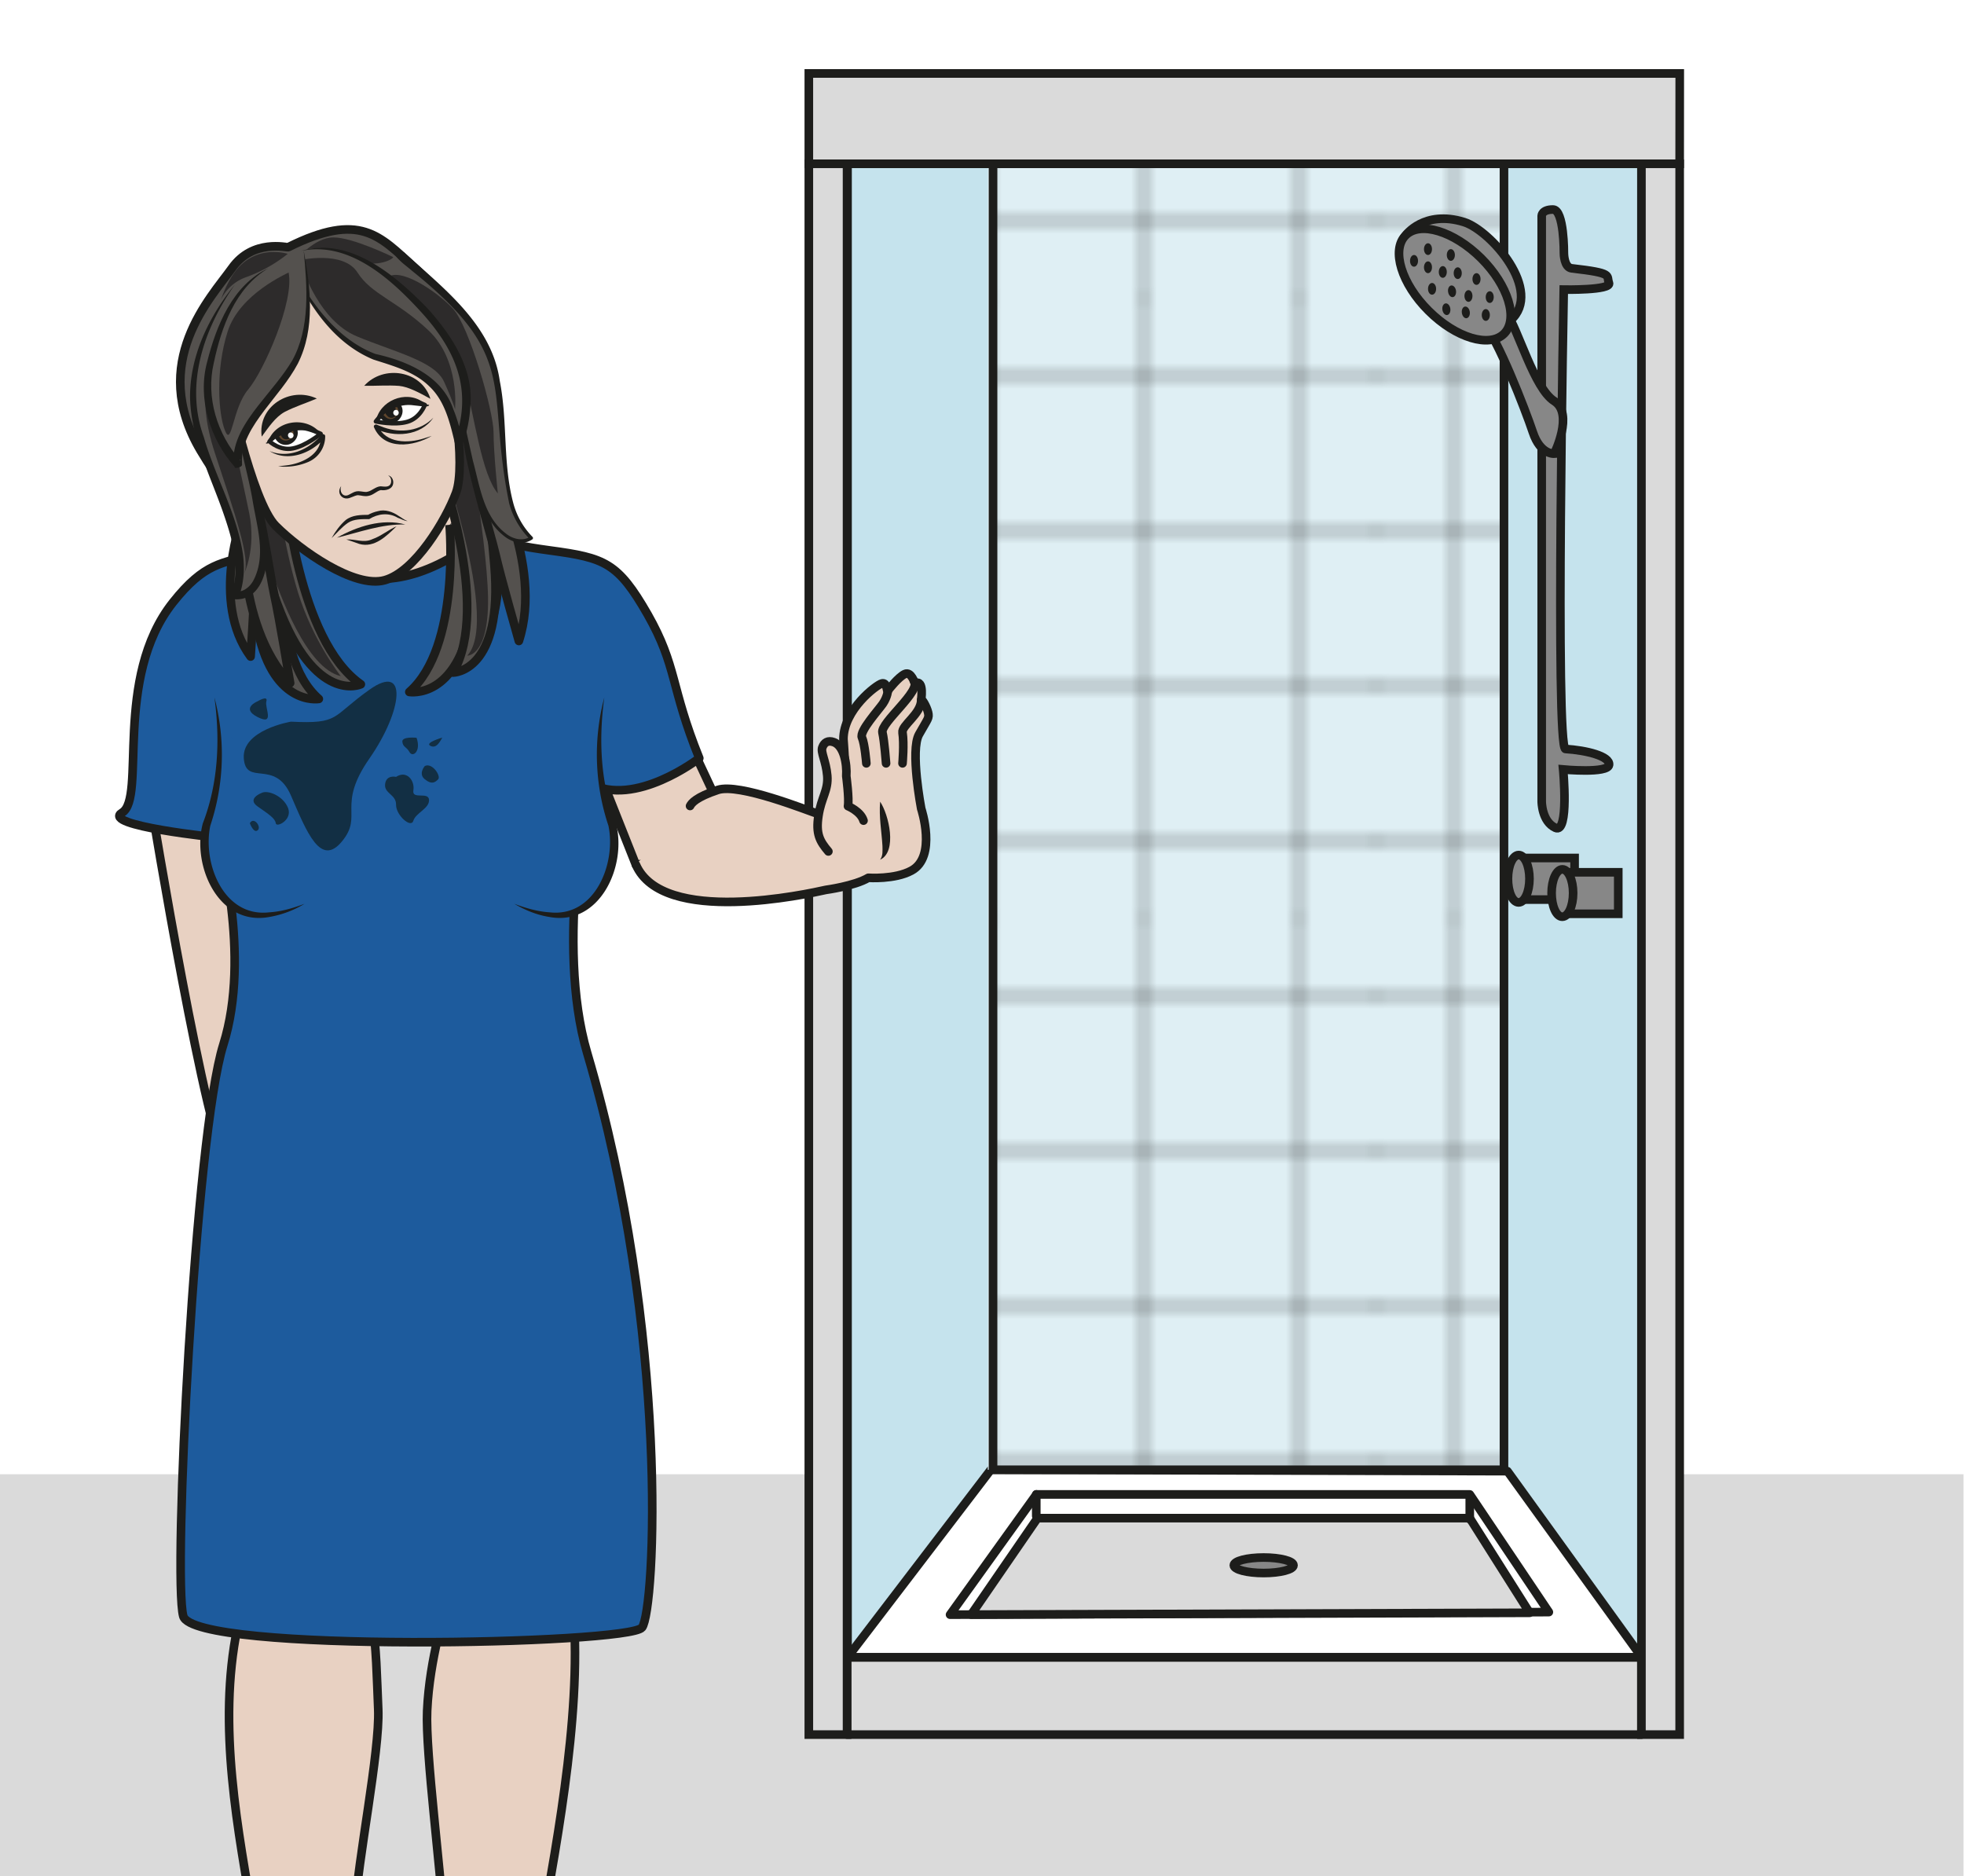 <?xml version="1.0" encoding="UTF-8" standalone="no"?><svg xmlns="http://www.w3.org/2000/svg" xml:space="preserve" viewBox="0 0 304 290.38"><defs><clipPath id="a" clipPathUnits="userSpaceOnUse"><path d="M0 217.79h228V0H0Z"/></clipPath><pattern id="b" width="72" height="72" x="0" y="0" patternTransform="translate(-272.18 183.18)" patternUnits="userSpaceOnUse"><path d="M0 0v-72.5" style="fill:none;stroke:#1d1d1b;stroke-opacity:1;stroke-width:.3;stroke-linecap:butt;stroke-linejoin:miter;stroke-miterlimit:4;stroke-dasharray:none" transform="translate(45 .25)"/><path d="M0 0v-72.5" style="fill:none;stroke:#1d1d1b;stroke-opacity:1;stroke-width:.3;stroke-linecap:butt;stroke-linejoin:miter;stroke-miterlimit:4;stroke-dasharray:none" transform="translate(9 .25)"/><path d="M0 0v-72.5" style="fill:none;stroke:#1d1d1b;stroke-opacity:1;stroke-width:.3;stroke-linecap:butt;stroke-linejoin:miter;stroke-miterlimit:4;stroke-dasharray:none" transform="translate(63 .25)"/><path d="M0 0v-72.5" style="fill:none;stroke:#1d1d1b;stroke-opacity:1;stroke-width:.3;stroke-linecap:butt;stroke-linejoin:miter;stroke-miterlimit:4;stroke-dasharray:none" transform="translate(27 .25)"/><path d="M0 0h72.5" style="fill:none;stroke:#1d1d1b;stroke-opacity:1;stroke-width:.3;stroke-linecap:butt;stroke-linejoin:miter;stroke-miterlimit:4;stroke-dasharray:none" transform="translate(71.75 63)"/><path d="M0 0h72.5" style="fill:none;stroke:#1d1d1b;stroke-opacity:1;stroke-width:.3;stroke-linecap:butt;stroke-linejoin:miter;stroke-miterlimit:4;stroke-dasharray:none" transform="translate(71.75 27)"/><path d="M0 0h72.5" style="fill:none;stroke:#1d1d1b;stroke-opacity:1;stroke-width:.3;stroke-linecap:butt;stroke-linejoin:miter;stroke-miterlimit:4;stroke-dasharray:none" transform="translate(71.75 45)"/><path d="M0 0h72.5" style="fill:none;stroke:#1d1d1b;stroke-opacity:1;stroke-width:.3;stroke-linecap:butt;stroke-linejoin:miter;stroke-miterlimit:4;stroke-dasharray:none" transform="translate(71.75 9)"/><path d="M0 0h72.5" style="fill:none;stroke:#1d1d1b;stroke-opacity:1;stroke-width:.3;stroke-linecap:butt;stroke-linejoin:miter;stroke-miterlimit:4;stroke-dasharray:none" transform="translate(-.25 63)"/><path d="M0 0h72.5" style="fill:none;stroke:#1d1d1b;stroke-opacity:1;stroke-width:.3;stroke-linecap:butt;stroke-linejoin:miter;stroke-miterlimit:4;stroke-dasharray:none" transform="translate(-.25 27)"/><path d="M0 0h72.5" style="fill:none;stroke:#1d1d1b;stroke-opacity:1;stroke-width:.3;stroke-linecap:butt;stroke-linejoin:miter;stroke-miterlimit:4;stroke-dasharray:none" transform="translate(-.25 45)"/><path d="M0 0h72.5" style="fill:none;stroke:#1d1d1b;stroke-opacity:1;stroke-width:.3;stroke-linecap:butt;stroke-linejoin:miter;stroke-miterlimit:4;stroke-dasharray:none" transform="translate(-.25 9)"/><path d="M0 0v-72.5" style="fill:none;stroke:#1d1d1b;stroke-opacity:1;stroke-width:.3;stroke-linecap:butt;stroke-linejoin:miter;stroke-miterlimit:4;stroke-dasharray:none" transform="translate(45 72.25)"/><path d="M0 0v-72.5" style="fill:none;stroke:#1d1d1b;stroke-opacity:1;stroke-width:.3;stroke-linecap:butt;stroke-linejoin:miter;stroke-miterlimit:4;stroke-dasharray:none" transform="translate(9 72.25)"/><path d="M0 0v-72.5" style="fill:none;stroke:#1d1d1b;stroke-opacity:1;stroke-width:.3;stroke-linecap:butt;stroke-linejoin:miter;stroke-miterlimit:4;stroke-dasharray:none" transform="translate(63 72.25)"/><path d="M0 0v-72.5" style="fill:none;stroke:#1d1d1b;stroke-opacity:1;stroke-width:.3;stroke-linecap:butt;stroke-linejoin:miter;stroke-miterlimit:4;stroke-dasharray:none" transform="translate(27 72.25)"/><path d="M0 0h72.5" style="fill:none;stroke:#1d1d1b;stroke-opacity:1;stroke-width:.3;stroke-linecap:butt;stroke-linejoin:miter;stroke-miterlimit:4;stroke-dasharray:none" transform="translate(-72.25 63)"/><path d="M0 0h72.5" style="fill:none;stroke:#1d1d1b;stroke-opacity:1;stroke-width:.3;stroke-linecap:butt;stroke-linejoin:miter;stroke-miterlimit:4;stroke-dasharray:none" transform="translate(-72.25 27)"/><path d="M0 0h72.5" style="fill:none;stroke:#1d1d1b;stroke-opacity:1;stroke-width:.3;stroke-linecap:butt;stroke-linejoin:miter;stroke-miterlimit:4;stroke-dasharray:none" transform="translate(-72.25 45)"/><path d="M0 0h72.5" style="fill:none;stroke:#1d1d1b;stroke-opacity:1;stroke-width:.3;stroke-linecap:butt;stroke-linejoin:miter;stroke-miterlimit:4;stroke-dasharray:none" transform="translate(-72.25 9)"/><path d="M0 0v-72.5" style="fill:none;stroke:#1d1d1b;stroke-opacity:1;stroke-width:.3;stroke-linecap:butt;stroke-linejoin:miter;stroke-miterlimit:4;stroke-dasharray:none" transform="translate(45 144.25)"/><path d="M0 0v-72.5" style="fill:none;stroke:#1d1d1b;stroke-opacity:1;stroke-width:.3;stroke-linecap:butt;stroke-linejoin:miter;stroke-miterlimit:4;stroke-dasharray:none" transform="translate(9 144.25)"/><path d="M0 0v-72.5" style="fill:none;stroke:#1d1d1b;stroke-opacity:1;stroke-width:.3;stroke-linecap:butt;stroke-linejoin:miter;stroke-miterlimit:4;stroke-dasharray:none" transform="translate(63 144.25)"/><path d="M0 0v-72.5" style="fill:none;stroke:#1d1d1b;stroke-opacity:1;stroke-width:.3;stroke-linecap:butt;stroke-linejoin:miter;stroke-miterlimit:4;stroke-dasharray:none" transform="translate(27 144.25)"/></pattern></defs><path d="M0 0h228v46.65H0Z" style="fill:#dadada;fill-opacity:1;fill-rule:nonzero;stroke:none" transform="matrix(1.333 0 0 -1.333 0 290.38)"/><path d="m0 0-92.24-1.13v189.68l92.24.08Z" style="fill:#c5e3ed;fill-opacity:1;fill-rule:nonzero;stroke:none" transform="matrix(1.333 0 0 -1.333 254.14 266.39)"/><path d="m0 0-92.24-1.13v189.68l92.24.08Z" style="fill:none;stroke:#1d1d1b;stroke-width:1;stroke-linecap:round;stroke-linejoin:round;stroke-miterlimit:10;stroke-dasharray:none;stroke-opacity:1" transform="matrix(1.333 0 0 -1.333 254.14 266.39)"/><path d="m0 0-59.99.17-16.64-21.78H15.6Z" style="fill:#fff;fill-opacity:1;fill-rule:nonzero;stroke:none" transform="matrix(1.333 0 0 -1.333 233.33 227.72)"/><path d="m0 0-59.99.17-16.64-21.78H15.6Z" style="fill:none;stroke:#1d1d1b;stroke-width:1;stroke-linecap:round;stroke-linejoin:round;stroke-miterlimit:10;stroke-dasharray:none;stroke-opacity:1" transform="matrix(1.333 0 0 -1.333 233.33 227.72)"/><path d="m0 0-69.53-.3 10.03 13.96h50.32z" style="fill:#fff;fill-opacity:1;fill-rule:nonzero;stroke:none" transform="matrix(1.333 0 0 -1.333 239.74 249.53)"/><path d="m0 0-69.53-.3 10.03 13.96h50.32z" style="fill:none;stroke:#1d1d1b;stroke-width:1;stroke-linecap:round;stroke-linejoin:round;stroke-miterlimit:10;stroke-dasharray:none;stroke-opacity:1" transform="matrix(1.333 0 0 -1.333 239.74 249.53)"/><path d="M190.6 16.42H98.36v8.96h92.24z" style="fill:#dadada;fill-opacity:1;fill-rule:nonzero;stroke:#1d1d1b;stroke-width:1;stroke-linecap:round;stroke-linejoin:round;stroke-miterlimit:10;stroke-dasharray:none;stroke-opacity:1" transform="matrix(1.333 0 0 -1.333 0 290.38)"/><path d="m0 0-64.85-.21 7.7 11.2h50.2z" style="fill:#dadada;fill-opacity:1;fill-rule:nonzero;stroke:none" transform="matrix(1.333 0 0 -1.333 236.77 249.64)"/><path d="m0 0-64.85-.21 7.7 11.2h50.2z" style="fill:none;stroke:#1d1d1b;stroke-width:1;stroke-linecap:round;stroke-linejoin:round;stroke-miterlimit:10;stroke-dasharray:none;stroke-opacity:1" transform="matrix(1.333 0 0 -1.333 236.77 249.64)"/><path d="M0 0v-2.51" style="fill:none;stroke:#1d1d1b;stroke-width:1;stroke-linecap:round;stroke-linejoin:round;stroke-miterlimit:10;stroke-dasharray:none;stroke-opacity:1" transform="matrix(1.333 0 0 -1.333 160.4 231.31)"/><path d="M0 0v-2.51" style="fill:none;stroke:#1d1d1b;stroke-width:1;stroke-linecap:round;stroke-linejoin:round;stroke-miterlimit:10;stroke-dasharray:none;stroke-opacity:1" transform="matrix(1.333 0 0 -1.333 227.5 231.81)"/><g clip-path="url(#a)" transform="matrix(1.333 0 0 -1.333 0 290.38)"><path d="M0 0c0-.5-1.55-.9-3.47-.9-1.91 0-3.46.4-3.46.9s1.55.9 3.46.9C-1.55.9 0 .5 0 0" style="fill:#878787;fill-opacity:1;fill-rule:nonzero;stroke:none" transform="translate(150.2 36.08)"/><path d="M0 0c0-.5-1.55-.9-3.47-.9-1.91 0-3.46.4-3.46.9s1.55.9 3.46.9C-1.55.9 0 .5 0 0Z" style="fill:none;stroke:#1d1d1b;stroke-width:1;stroke-linecap:round;stroke-linejoin:round;stroke-miterlimit:10;stroke-dasharray:none;stroke-opacity:1" transform="translate(150.2 36.08)"/><path d="M174.64 206.45H114.7V47.17h59.94z" style="fill:#dfeff4;fill-opacity:1;fill-rule:nonzero;stroke:none"/><path d="M174.64 206.45h-59.33V47.17h59.33z" style="fill:url(#b);fill-opacity:1;fill-rule:nonzero;stroke:#1d1d1b;stroke-width:1;stroke-linecap:butt;stroke-linejoin:miter;stroke-miterlimit:10;stroke-dasharray:none;stroke-opacity:1"/><path d="M195.04 198.82H93.92v10.49h101.13z" style="fill:#dadada;fill-opacity:1;fill-rule:nonzero;stroke:#1d1d1b;stroke-width:1;stroke-linecap:butt;stroke-linejoin:miter;stroke-miterlimit:10;stroke-dasharray:none;stroke-opacity:1"/><path d="M0 0s.04 5.09-1.27 5.09-1.31-.73-1.31-.73v-68.02s0-2.32 1.6-3.05.89 6.78.89 6.78 5.19-.49 5.33.53c.14 1.02-2.66 1.7-5.06 1.85-1.2.07-.2 53.34-.2 53.34s5.58-.1 5.25.77c-.34.88.63 1.14-4.32 1.7C0-1.64 0 0 0 0" style="fill:#878787;fill-opacity:1;fill-rule:nonzero;stroke:none" transform="translate(181.6 188.42)"/><path d="M0 0s.04 5.09-1.27 5.09-1.31-.73-1.31-.73v-68.02s0-2.32 1.6-3.05.89 6.78.89 6.78 5.19-.49 5.33.53c.14 1.02-2.66 1.7-5.06 1.85-1.2.07-.2 53.34-.2 53.34s5.58-.1 5.25.77c-.34.88.63 1.14-4.32 1.7C0-1.64 0 0 0 0Z" style="fill:none;stroke:#1d1d1b;stroke-width:1;stroke-linecap:butt;stroke-linejoin:miter;stroke-miterlimit:10;stroke-dasharray:none;stroke-opacity:1" transform="translate(181.6 188.42)"/><path d="M0 0s-1.6-.14-2.47 2.47c-.87 2.62-4.22 11.2-5.67 12.5-1.45 1.3 1.3 3.05 2.62 1.3 1.3-1.73 3.2-8.71 5.52-10.16C2.32 4.65 0 0 0 0" style="fill:#878787;fill-opacity:1;fill-rule:nonzero;stroke:none" transform="translate(180.47 165.16)"/><path d="M0 0s-1.6-.14-2.47 2.47c-.87 2.62-4.22 11.2-5.67 12.5-1.45 1.3 1.3 3.05 2.62 1.3 1.3-1.73 3.2-8.71 5.52-10.16C2.32 4.65 0 0 0 0Z" style="fill:none;stroke:#1d1d1b;stroke-width:1;stroke-linecap:butt;stroke-linejoin:miter;stroke-miterlimit:10;stroke-dasharray:none;stroke-opacity:1" transform="translate(180.47 165.16)"/><path d="M0 0s2.14 3 6.8 1.55c3.1-.98 9.23-7.99 5.4-11.4C8.4-13.28 0 0 0 0" style="fill:#878787;fill-opacity:1;fill-rule:nonzero;stroke:none" transform="translate(163.21 190.5)"/><path d="M0 0s2.14 3 6.8 1.55c3.1-.98 9.23-7.99 5.4-11.4C8.4-13.28 0 0 0 0Z" style="fill:none;stroke:#1d1d1b;stroke-width:1;stroke-linecap:butt;stroke-linejoin:miter;stroke-miterlimit:10;stroke-dasharray:none;stroke-opacity:1" transform="translate(163.21 190.5)"/><path d="M0 0c3.16-3.15 4.36-7.07 2.68-8.76-1.69-1.69-5.61-.5-8.77 2.65-3.16 3.14-4.36 7.07-2.68 8.75 1.68 1.7 5.6.5 8.77-2.64" style="fill:#878787;fill-opacity:1;fill-rule:nonzero;stroke:none" transform="translate(171.98 187.86)"/><path d="M0 0c3.16-3.15 4.36-7.07 2.68-8.76-1.69-1.69-5.61-.5-8.77 2.65-3.16 3.14-4.36 7.07-2.68 8.75 1.68 1.7 5.6.5 8.77-2.64Z" style="fill:none;stroke:#1d1d1b;stroke-width:1;stroke-linecap:butt;stroke-linejoin:miter;stroke-miterlimit:10;stroke-dasharray:none;stroke-opacity:1" transform="translate(171.98 187.86)"/><path d="M0 0c0-.38.21-.68.47-.68s.46.3.46.68c0 .38-.2.68-.46.68S0 .38 0 0" style="fill:#1d1d1b;fill-opacity:1;fill-rule:nonzero;stroke:none" transform="translate(165.35 188.91)"/><path d="M0 0c0-.38.21-.68.47-.68s.47.3.47.68C.94.38.73.68.47.68S0 .38 0 0" style="fill:#1d1d1b;fill-opacity:1;fill-rule:nonzero;stroke:none" transform="translate(168 188.23)"/><path d="M0 0c0-.38.2-.68.47-.68.25 0 .46.3.46.68 0 .38-.2.68-.46.68S0 .38 0 0" style="fill:#1d1d1b;fill-opacity:1;fill-rule:nonzero;stroke:none" transform="translate(167.07 186.26)"/><path d="M0 0c0-.38.21-.68.47-.68s.47.3.47.68C.94.38.73.68.47.68S0 .38 0 0" style="fill:#1d1d1b;fill-opacity:1;fill-rule:nonzero;stroke:none" transform="translate(168.8 186.12)"/><path d="M0 0c0-.38.2-.68.47-.68.26 0 .47.3.47.68C.94.38.73.68.47.68S0 .38 0 0" style="fill:#1d1d1b;fill-opacity:1;fill-rule:nonzero;stroke:none" transform="translate(170.98 185.44)"/><path d="M0 0c0-.38.21-.68.47-.68s.46.3.46.68c0 .38-.2.68-.46.68S0 .38 0 0" style="fill:#1d1d1b;fill-opacity:1;fill-rule:nonzero;stroke:none" transform="translate(170.05 183.47)"/><path d="M0 0c-.05.37-.3.65-.56.61C-.8.58-.98.25-.92-.13c.05-.37.3-.65.55-.61.26.04.42.37.37.74" style="fill:#1d1d1b;fill-opacity:1;fill-rule:nonzero;stroke:none" transform="translate(170.67 181.63)"/><path d="M0 0c-.05.37-.3.65-.56.61C-.8.57-.98.25-.92-.13c.05-.37.3-.65.55-.61.26.03.42.37.37.74" style="fill:#1d1d1b;fill-opacity:1;fill-rule:nonzero;stroke:none" transform="translate(168.41 182)"/><path d="M0 0c-.05.37-.3.65-.56.61C-.8.58-.98.25-.92-.13c.05-.37.3-.65.55-.61.26.03.42.37.37.74" style="fill:#1d1d1b;fill-opacity:1;fill-rule:nonzero;stroke:none" transform="translate(169.07 184.08)"/><path d="M0 0c0-.38.2-.68.47-.68.25 0 .46.3.46.68 0 .38-.2.68-.46.68S0 .38 0 0" style="fill:#1d1d1b;fill-opacity:1;fill-rule:nonzero;stroke:none" transform="translate(163.73 187.55)"/><path d="M0 0c0-.38.21-.68.47-.68s.46.3.46.68c0 .38-.2.69-.46.69S0 .38 0 0" style="fill:#1d1d1b;fill-opacity:1;fill-rule:nonzero;stroke:none" transform="translate(165.35 186.8)"/><path d="M0 0c0-.38.2-.68.47-.68.26 0 .47.3.47.68C.94.38.73.68.47.68S0 .38 0 0" style="fill:#1d1d1b;fill-opacity:1;fill-rule:nonzero;stroke:none" transform="translate(165.82 184.3)"/><path d="M0 0c0-.38.2-.68.47-.68.26 0 .46.3.46.68 0 .38-.2.68-.46.68S0 .38 0 0" style="fill:#1d1d1b;fill-opacity:1;fill-rule:nonzero;stroke:none" transform="translate(172.52 183.34)"/><path d="M0 0c0-.38.21-.68.47-.68s.47.3.47.68C.94.38.73.69.47.69S0 .38 0 0" style="fill:#1d1d1b;fill-opacity:1;fill-rule:nonzero;stroke:none" transform="translate(172.06 181.26)"/><path d="M176.34 113.38h6.5v4.83h-6.5z" style="fill:#878787;fill-opacity:1;fill-rule:nonzero;stroke:#1d1d1b;stroke-width:1;stroke-linecap:butt;stroke-linejoin:miter;stroke-miterlimit:10;stroke-dasharray:none;stroke-opacity:1"/><path d="M0 0c0-1.52-.56-2.75-1.26-2.75S-2.5-1.52-2.5 0s.56 2.75 1.25 2.75C-.56 2.75 0 1.52 0 0" style="fill:#878787;fill-opacity:1;fill-rule:nonzero;stroke:none" transform="translate(177.6 115.8)"/><path d="M0 0c0-1.52-.56-2.75-1.26-2.75S-2.5-1.52-2.5 0s.56 2.75 1.25 2.75C-.56 2.75 0 1.52 0 0Z" style="fill:none;stroke:#1d1d1b;stroke-width:1;stroke-linecap:butt;stroke-linejoin:miter;stroke-miterlimit:10;stroke-dasharray:none;stroke-opacity:1" transform="translate(177.6 115.8)"/><path d="M181.41 111.73h6.5v4.82h-6.5z" style="fill:#878787;fill-opacity:1;fill-rule:nonzero;stroke:#1d1d1b;stroke-width:1;stroke-linecap:butt;stroke-linejoin:miter;stroke-miterlimit:10;stroke-dasharray:none;stroke-opacity:1"/><path d="M0 0c0-1.52-.56-2.75-1.26-2.75S-2.5-1.52-2.5 0s.56 2.75 1.25 2.75C-.56 2.75 0 1.52 0 0" style="fill:#878787;fill-opacity:1;fill-rule:nonzero;stroke:none" transform="translate(182.67 114.14)"/><path d="M0 0c0-1.52-.56-2.75-1.26-2.75S-2.5-1.52-2.5 0s.56 2.75 1.25 2.75C-.56 2.75 0 1.52 0 0Z" style="fill:none;stroke:#1d1d1b;stroke-width:1;stroke-linecap:butt;stroke-linejoin:miter;stroke-miterlimit:10;stroke-dasharray:none;stroke-opacity:1" transform="translate(182.67 114.14)"/><path d="M98.36 16.42h-4.44v182.4h4.44zM195.04 16.42h-4.44v182.4h4.44z" style="fill:#dadada;fill-opacity:1;fill-rule:nonzero;stroke:#1d1d1b;stroke-width:1;stroke-linecap:butt;stroke-linejoin:miter;stroke-miterlimit:10;stroke-dasharray:none;stroke-opacity:1"/><path d="M0 0c-.56-17.3-4.3-27.04-3.29-33.54 1.6-12.4-1.55-28.55-3.53-39.99-3.12-13.35-3.5-17.69-3.41-18.96-.08-1.07 1.54-2.43.35-4.46 0 0-.78-2.04-.27-3.35.5-1.31 4.63-5 4.37-5.55-.26-.54 0-.72-.82-1.33-.82-.6-1.54.1-1.54.1s-.87-1.98-2.45-.24c0 0-.96-2.44-2.55-.24 0 0-.88-2.8-2.3.2 0 0-1.38-2.17-4.02-.53-1.33.84-.67 2.27-.67 2.27s.62 1.34.53 2.42c-.08 1.08.58 4.66.58 4.66l.36 1.22c.53 2.13-.52.77-.2 4.3.27 2.8.73 3.04 1.24 4.61l.1.31c-.44 2.08-.84 11.18-.64 16.37-.18 4.88-2.08 19.25-1.86 24.1.28 6.16 2.17 11.8 2.35 13.03.74 7.11-2.7 24.03-4.15 37.25-1.46 13.21-3.5 27.2-2.51 28.22l-.73.64 1.34-.64c.99-1.02 3.2-17.54 1.74-30.76-1.45-13.22-5.22-29.51-4.48-36.63.57-3.81.6-7.38.76-10.93.21-4.86-2.45-17.98-2.63-22.85-1.48-6.03-1.76-15.72-2.2-17.8l.1-.3c.51-1.58.97-1.82 1.23-4.61.33-3.54-.72-2.18-.2-4.31l.37-1.22s.66-3.58.58-4.66c-.09-1.08.53-2.42.53-2.42s.66-1.43-.67-2.27c-2.64-1.64-4.02.53-4.02.53-1.42-3-2.3-.2-2.3-.2-1.6-2.2-2.56.24-2.56.24-1.57-1.74-2.45.24-2.45.24s-.71-.7-1.53-.1c-.82.61-.56.79-.82 1.33-.26.54 3.87 4.24 4.37 5.55.5 1.3-.27 3.35-.27 3.35-1.19 2.03.43 3.4.35 4.46.1 1.27.14 10.7-2.98 24.04-1.98 11.44-3.74 23.47-.16 34.67 1.02 6.5.33 19.48-2.37 34.4" style="fill:#e8d1c2;fill-opacity:1;fill-rule:nonzero;stroke:#1d1d1b;stroke-width:1;stroke-linecap:round;stroke-linejoin:round;stroke-miterlimit:10;stroke-dasharray:none;stroke-opacity:1" transform="translate(69.62 66.81)"/><path d="M0 0c-.16-.08-4.1 1-6.54-2.43C-9-5.87-16.24-13.38-10.2-23.6c4.08-6.9 6.97-7.76 8.06-13.8 1.08-6.06 4.4-13.4 8.05-13.74 3.67-.34 18.72 8.5 18.65 11.47-.08 2.96-2.04 14.86-.94 18.96 1.1 4.1-1.14 11.25-9.03 18.4C10.6 1.3 8.35 4.16 0 0" style="fill:#54514e;fill-opacity:1;fill-rule:nonzero;stroke:none" transform="translate(33.48 189.14)"/><path d="M0 0c-.16-.08-4.1 1-6.54-2.43C-9-5.87-16.24-13.38-10.2-23.6c4.08-6.9 6.97-7.76 8.06-13.8 1.08-6.06 4.4-13.4 8.05-13.74 3.67-.34 18.72 8.5 18.65 11.47-.08 2.96-2.04 14.86-.94 18.96 1.1 4.1-1.14 11.25-9.03 18.4C10.6 1.3 8.35 4.16 0 0Z" style="fill:none;stroke:#1d1d1b;stroke-width:1;stroke-linecap:butt;stroke-linejoin:round;stroke-miterlimit:10;stroke-dasharray:none;stroke-opacity:1" transform="translate(33.48 189.14)"/><path d="m0 0 6.13-13.08c1.74-3.7-10.45-5.22-10.45-5.22L-9.98-4.04" style="fill:#e8d1c2;fill-opacity:1;fill-rule:nonzero;stroke:#1d1d1b;stroke-width:1;stroke-linecap:butt;stroke-linejoin:round;stroke-miterlimit:10;stroke-dasharray:none;stroke-opacity:1" transform="translate(78.16 135.72)"/><path d="M0 0s.44-8.59.2-11.92c-.23-3.32-3.02-2.45-4.91-5.46-1.9-3 6.16-7.78 10.52-8.11 11.66-.88 18.3 4.33 17.25 7.9-.64 2.2-5.36 2.2-5.71 5.5-.54 4.95 3.3 11.18 3.3 11.18z" style="fill:#e8d1c2;fill-opacity:1;fill-rule:nonzero;stroke:none" transform="translate(36.27 170.69)"/><path d="M0 0s.44-8.59.2-11.92c-.23-3.32-3.02-2.45-4.91-5.46-1.9-3 6.16-7.78 10.52-8.11 11.66-.88 18.3 4.33 17.25 7.9-.64 2.2-5.36 2.2-5.71 5.5-.54 4.95 3.3 11.18 3.3 11.18z" style="fill:none;stroke:#1d1d1b;stroke-width:1;stroke-linecap:round;stroke-linejoin:round;stroke-miterlimit:10;stroke-dasharray:none;stroke-opacity:1" transform="translate(36.27 170.69)"/><path d="M0 0s6.44-39.27 8.95-41.87c2.52-2.6 5.83 8.27 5.83 8.27L12.27.72Z" style="fill:#e8d1c2;fill-opacity:1;fill-rule:nonzero;stroke:none" transform="translate(17.62 124.03)"/><path d="M0 0s6.44-39.27 8.95-41.87c2.52-2.6 5.83 8.27 5.83 8.27L12.27.72Z" style="fill:none;stroke:#1d1d1b;stroke-width:1;stroke-linecap:round;stroke-linejoin:round;stroke-miterlimit:10;stroke-dasharray:none;stroke-opacity:1" transform="translate(17.62 124.03)"/><path d="M0 0c-3.76 12.71.27 31.3.27 31.3 5.27-2.89 12.75 2.92 12.75 2.92-3.37 8.34-2.56 10.65-6 16.7-3.46 6.03-4.97 6.56-11.32 7.42-6.34.86-7.8 1.67-7.8 1.67-14.8-11.44-21.24.46-21.24.46s-2.27-1.8-5.29-2.6c-3.77-1-5.8-.94-9.46-5.55-6.99-8.81-3.08-22.73-5.92-24.43-2.53-1.5 11.15-2.9 11.15-2.9s3.9-13.62.61-24.04c-3.28-10.43-5.87-62-4.65-66.36 1.22-4.34 51.76-3.28 53.27-1.32C7.9-64.76 9.6-32.5 0 0" style="fill:#1d5b9d;fill-opacity:1;fill-rule:nonzero;stroke:none" transform="translate(68.18 95.58)"/><path d="M0 0c-3.76 12.71.27 31.3.27 31.3 5.27-2.89 12.75 2.92 12.75 2.92-3.37 8.34-2.56 10.65-6 16.7-3.46 6.03-4.97 6.56-11.32 7.42-6.34.86-7.8 1.67-7.8 1.67-14.8-11.44-21.24.46-21.24.46s-2.27-1.8-5.29-2.6c-3.77-1-5.8-.94-9.46-5.55-6.99-8.81-3.08-22.73-5.92-24.43-2.53-1.5 11.15-2.9 11.15-2.9s3.9-13.62.61-24.04c-3.28-10.43-5.87-62-4.65-66.36 1.22-4.34 51.76-3.28 53.27-1.32C7.9-64.76 9.6-32.5 0 0Z" style="fill:none;stroke:#1d1d1b;stroke-width:1;stroke-linecap:round;stroke-linejoin:round;stroke-miterlimit:10;stroke-dasharray:none;stroke-opacity:1" transform="translate(68.18 95.58)"/><path d="M0 0s1.77-7.65-.85-14.55c-1.12-2.96.51-14.6 11.3-9.41" style="fill:#1d5b9d;fill-opacity:1;fill-rule:nonzero;stroke:none" transform="translate(24.9 136.85)"/><path d="M0 0a26 26 0 0 0-.48-14.89c-.92-4.37 1.55-10.67 6.84-10.06 1.38.08 2.76.48 4.1.99a11.63 11.63 0 0 0-4.04-1.52C.5-26.63-2.66-19.54-1.35-14.62.45-9.97.67-4.92 0 0" style="fill:#1d1d1b;fill-opacity:1;fill-rule:nonzero;stroke:none" transform="translate(24.9 136.85)"/><path d="M0 0s-1.77-7.65.85-14.55c1.12-2.95-.51-14.6-11.3-9.41" style="fill:#1d5b9d;fill-opacity:1;fill-rule:nonzero;stroke:none" transform="translate(70.17 136.85)"/><path d="M0 0c-.67-4.93-.45-9.97 1.35-14.62 1.31-4.92-1.86-12-7.77-10.86-1.45.23-2.8.8-4.03 1.52 1.33-.5 2.7-.9 4.1-.99 5.28-.6 7.75 5.69 6.83 10.06A26 26 0 0 0 0 0" style="fill:#1d1d1b;fill-opacity:1;fill-rule:nonzero;stroke:none" transform="translate(70.17 136.85)"/><path d="M0 0c3.11-7.14 19.95-3.39 22.07-2.92 0 0 3.3.44 4.92 1.4 0 0 3.06-.22 5 .83 3 1.6 1.14 7.2 1.14 7.2s-1.3 6.77-.25 8.63c1.05 1.87 1.2 1.87 1.05 2.54-.16.68-.74 1.66-.8 1.45-.05-.2.43 2.49-.74 1.92 0 0-.42 1.45-1.17 1.09-.74-.36-1.8-1.71-1.96-1.92-.16-.2-.05.99-.69.83-.63-.15-4.47-3.05-4.47-6.47 0 0 .61-7.63-.05-8.48-.67-.85-1.25-.74-2.68-.28-1.44.47-9.38 3.69-11.87 2.86C7 7.85 6.45 7.15 6.29 6.82" style="fill:#e8d1c2;fill-opacity:1;fill-rule:nonzero;stroke:#1d1d1b;stroke-width:1;stroke-linecap:round;stroke-linejoin:round;stroke-miterlimit:10;stroke-dasharray:none;stroke-opacity:1" transform="translate(73.84 117.43)"/><path d="M0 0s-.18 2.27-.51 3c-.33.72 1.9 3.16 2.43 3.93.53.78.58 1.5.58 1.5" style="fill:none;stroke:#1d1d1b;stroke-width:1;stroke-linecap:round;stroke-linejoin:miter;stroke-miterlimit:10;stroke-dasharray:none;stroke-opacity:1" transform="translate(100.6 129.2)"/><path d="M0 0s-.2 2.63-.42 3.57c-.26 1.14 4.56 4.85 3.66 6" style="fill:none;stroke:#1d1d1b;stroke-width:1;stroke-linecap:round;stroke-linejoin:miter;stroke-miterlimit:10;stroke-dasharray:none;stroke-opacity:1" transform="translate(102.89 129.2)"/><path d="M0 0s.2 2.27 0 3.57c-.14.84 2.15 2.15 2.17 3.78" style="fill:none;stroke:#1d1d1b;stroke-width:1;stroke-linecap:round;stroke-linejoin:miter;stroke-miterlimit:10;stroke-dasharray:none;stroke-opacity:1" transform="translate(104.8 129.2)"/><path d="M0 0c1-1.48 2.03-5.81 0-6.74.35.5.27 1.04.27 1.59C.17-3.42-.15-1.8 0 0" style="fill:#1d1d1b;fill-opacity:1;fill-rule:nonzero;stroke:none" transform="translate(102.2 124.75)"/><path d="M0 0c-1 1.19-1.48 2.03-1.15 4.15C-.83 6.27.02 7.1-.13 8.81c-.15 1.71-.79 2.7-.57 3.27.21.57.64.86 1.33.61 1.16-.42 1.55-2.49 1.45-3.94 0 0 .35-2.62.2-3.49 0 0 1.47-.6 1.8-1.68" style="fill:#e8d1c2;fill-opacity:1;fill-rule:nonzero;stroke:#1d1d1b;stroke-width:1;stroke-linecap:round;stroke-linejoin:round;stroke-miterlimit:10;stroke-dasharray:none;stroke-opacity:1" transform="translate(96.19 118.97)"/><path d="M0 0s1.28-14.18-4.67-19.41c0 0 5.6-.96 7.23 8.79C4.2-.87 4.2 4.49 4.2 4.49" style="fill:#54514e;fill-opacity:1;fill-rule:nonzero;stroke:#1d1d1b;stroke-width:1;stroke-linecap:butt;stroke-linejoin:round;stroke-miterlimit:10;stroke-dasharray:none;stroke-opacity:1" transform="translate(52.2 156.9)"/><path d="M0 0s-2.44-13.68 3.51-18.91c0 0-5.6-.96-7.23 8.79-1.63 9.75-1.63 15.1-1.63 15.1" style="fill:#54514e;fill-opacity:1;fill-rule:nonzero;stroke:#1d1d1b;stroke-width:1;stroke-linecap:butt;stroke-linejoin:round;stroke-miterlimit:10;stroke-dasharray:none;stroke-opacity:1" transform="translate(33.51 155.59)"/><path d="M0 0s-3.8-9.88.93-16.3c0 0 .43 6.18.43 8.15 0 1.98.82 9.93 0 12.1" style="fill:#54514e;fill-opacity:1;fill-rule:nonzero;stroke:#1d1d1b;stroke-width:1;stroke-linecap:butt;stroke-linejoin:round;stroke-miterlimit:10;stroke-dasharray:none;stroke-opacity:1" transform="translate(28.17 157.9)"/><path d="M0 0s3.8-9.88-.93-16.3c0 0-.43 6.18-.43 8.15 0 1.98-.82 9.93 0 12.1" style="fill:#54514e;fill-opacity:1;fill-rule:nonzero;stroke:#1d1d1b;stroke-width:1;stroke-linecap:butt;stroke-linejoin:round;stroke-miterlimit:10;stroke-dasharray:none;stroke-opacity:1" transform="translate(56.38 158.72)"/><path d="M0 0s1.36-17.48 8.76-22.63c0 0-5.33-2.45-9.67 9.26C-5.25-1.67-6.74 4.98-6.74 4.98" style="fill:#54514e;fill-opacity:1;fill-rule:nonzero;stroke:#1d1d1b;stroke-width:1;stroke-linecap:butt;stroke-linejoin:round;stroke-miterlimit:10;stroke-dasharray:none;stroke-opacity:1" transform="translate(33.14 161.01)"/><path d="M0 0c.12-.15 2.5-11.48 3.77-15.31 1.28-3.83 4.34-12.12 8.29-13.03 0 0-3.2 4.03-4.95 9.66-1.74 5.63-2.53 12.4-2.53 12.4" style="fill:#2d2b2b;fill-opacity:1;fill-rule:nonzero;stroke:none" transform="translate(27.51 167.67)"/><path d="M0 0s6.23-16.4 1.74-24.2c0 0 5.86.06 4.79 12.5C5.45.74 3.97 7.38 3.97 7.38" style="fill:#54514e;fill-opacity:1;fill-rule:nonzero;stroke:#1d1d1b;stroke-width:1;stroke-linecap:butt;stroke-linejoin:round;stroke-miterlimit:10;stroke-dasharray:none;stroke-opacity:1" transform="translate(50.88 163.94)"/><path d="M0 0s8.38-22.33 4.3-26.7c0 0 2.51-.1 2.41 6.74-.1 6.84-3.14 23.62-3.14 23.62L2.53 5.95" style="fill:#2d2b2b;fill-opacity:1;fill-rule:nonzero;stroke:none" transform="translate(49.96 168.41)"/><path d="M0 0s6.54-11.38 3.6-20.39c0 0-2.15 7.55-2.7 10C.35-7.95-2.68 1.7-2.45 4.59" style="fill:#54514e;fill-opacity:1;fill-rule:nonzero;stroke:#1d1d1b;stroke-width:1;stroke-linecap:butt;stroke-linejoin:round;stroke-miterlimit:10;stroke-dasharray:none;stroke-opacity:1" transform="translate(56.65 163.8)"/><path d="M0 0c.5-.87 8.67-6.41 10.58-12.17 2.47-7.43.04-16.3 4.66-20.79 0 0-1.91-1.52-4.45 1.83-2.53 3.35-3.6 16.91-5.9 19.48" style="fill:#54514e;fill-opacity:1;fill-rule:nonzero;stroke:none" transform="translate(46.44 188.32)"/><path d="M0 0c4.57-4.16 10.24-8.4 11.16-14.95.93-4.7.34-9.5 1.55-14.12a8.86 8.86 0 0 1 2.25-4 .19.19 0 0 0-.03-.3c-1.05-.71-2.38-.31-3.22.36-2.7 2.06-3.1 5.7-3.86 8.75l-1.32 6.31c-.52 2.05-.82 4.3-2.07 6.05 1.28-1.74 1.62-3.98 2.17-6.02l1.41-6.3c.82-2.99 1.23-6.53 3.88-8.5.76-.6 1.94-.9 2.76-.33l-.01-.3a9.32 9.32 0 0 0-2.41 4.15C9.48-15.68 13.68-12.38 1-2.2.44-1.7-.38-1.15-.87-.5L0 0" style="fill:#1d1d1b;fill-opacity:1;fill-rule:nonzero;stroke:none" transform="translate(46.87 188.57)"/><path d="M0 0s3.83-.02 5.1-4.93c1.28-4.9 2.05-11.33 3.94-13.57 0 0-.5 4.68-.5 7.11 0 2.44-2.82 12.3-4.72 14.35C1.92 5-2.48 7.93-3.86 6.5" style="fill:#2d2b2b;fill-opacity:1;fill-rule:nonzero;stroke:none" transform="translate(48.77 179.04)"/><path d="M0 0s3-14.39 5.82-17.2c2.8-2.8 9.12-7.3 12.66-6.3 3.53.99 7.07 6.93 8.27 10.14 1.2 3.21-.32 13.48-2.05 17.74-1.73 4.27-9.74 10.15-14.23 9.01C5.97 12.25-1.01 4.34 0 0" style="fill:#e8d1c2;fill-opacity:1;fill-rule:nonzero;stroke:none" transform="translate(26.2 173.97)"/><path d="M0 0s3-14.39 5.82-17.2c2.8-2.8 9.12-7.3 12.66-6.3 3.53.99 7.07 6.93 8.27 10.14 1.2 3.21-.32 13.48-2.05 17.74-1.73 4.27-9.74 10.15-14.23 9.01C5.97 12.25-1.01 4.34 0 0Z" style="fill:none;stroke:#1d1d1b;stroke-width:1;stroke-linecap:round;stroke-linejoin:round;stroke-miterlimit:10;stroke-dasharray:none;stroke-opacity:1" transform="translate(26.2 173.97)"/><path d="M0 0s-1.06-13.08 5.45-19.97c0 0-1.28 7.74-1.83 10.19C3.07-7.34 1.7 2.69.26 5.19" style="fill:#54514e;fill-opacity:1;fill-rule:nonzero;stroke:#1d1d1b;stroke-width:1;stroke-linecap:butt;stroke-linejoin:round;stroke-miterlimit:10;stroke-dasharray:none;stroke-opacity:1" transform="translate(28.24 158.49)"/><path d="M0 0c-.2-.24-6.13-7.6-4.65-15.3C-3.17-23 2.27-30.06.01-36.09c0 0 2.38-.56 3.24 3.55C4.1-28.43-.71-15.7.27-12.4" style="fill:#54514e;fill-opacity:1;fill-rule:nonzero;stroke:none" transform="translate(27.28 184.8)"/><path d="M0 0c-3.61-5.1-5.84-11.63-3.61-17.72 1.3-4.55 3.83-8.82 4.54-13.6.21-1.63.13-3.36-.48-4.93l-.33.61c.84-.13 1.68.57 2.06 1.35 1.46 2.87.38 6.14-.12 9.17-.68 4.15-2.39 8.5-1.79 12.72-.21-1.06 0-2.14.17-3.18.87-5.01 3.1-10.71 3.33-15.83-.07-2.22-1.01-5.37-3.87-5.13a.44.44 0 0 0-.36.5c1.12 2.96.24 6.18-.75 9.1-1.5 4.46-3.88 8.9-4 13.77C-5.27-8.32-3-3.67 0 0" style="fill:#1d1d1b;fill-opacity:1;fill-rule:nonzero;stroke:none" transform="translate(27.28 184.8)"/><path d="M0 0s1.98 2.52 4.22 2.54c2.24.01 6.8-2.22 6.94-2.28.14-.06-1.21-1.17-4-.6C4.36.22 2.17 2.26 0 0" style="fill:#2d2b2b;fill-opacity:1;fill-rule:nonzero;stroke:none" transform="translate(34.49 187.73)"/><path d="M0 0s3.93-9.48 10.77-11.21c6.84-1.74 7.78-5.1 8.87-9.6 0 0 1.98 5.11-.04 9.48-2.86 6.2-11.94 14.8-18.3 12.7" style="fill:#54514e;fill-opacity:1;fill-rule:nonzero;stroke:none" transform="translate(33.64 187.33)"/><path d="M0 0c2.2-4.3 5.3-8.82 9.95-10.59 3.7-.83 7.75-2.54 9.06-6.45.49-1.2.8-2.44 1.1-3.66l-.92.06c2.06 5.86.14 10.41-3.84 14.82-3.5 3.85-8.43 8.39-14.04 7.19 5.65 1.7 10.97-2.84 14.66-6.63 2.83-3.14 5.45-7.07 5-11.5a15.23 15.23 0 0 0-.87-4.23.48.48 0 0 0-.93.06c-.57 2.41-1.17 4.88-2.92 6.54-1.76 1.75-4.22 2.4-6.54 3.15C4.9-9.24 1.95-4.58 0 0" style="fill:#1d1d1b;fill-opacity:1;fill-rule:nonzero;stroke:none" transform="translate(33.64 187.33)"/><path d="M0 0s1.19-1.12 2.71-.81c1.53.3 3.23 1.7 3.23 1.7s-1.24.6-2.1.67C3 1.62 1.18 1.57 0 0" style="fill:#fff;fill-opacity:1;fill-rule:nonzero;stroke:none" transform="translate(31.3 166.58)"/><path d="M0 0s1.19-1.12 2.71-.81c1.53.3 3.23 1.7 3.23 1.7s-1.24.6-2.1.67C3 1.62 1.18 1.57 0 0Z" style="fill:none;stroke:#1d1d1b;stroke-width:.5;stroke-linecap:butt;stroke-linejoin:round;stroke-miterlimit:10;stroke-dasharray:none;stroke-opacity:1" transform="translate(31.3 166.58)"/><path d="M0 0c-.1.16-.33.4-.2.51.69.63 2 .86 2.08.73C2.25.7 2.07.07 1.57-.3A1.1 1.1 0 0 0 0 0" style="fill:#60462c;fill-opacity:1;fill-rule:nonzero;stroke:none" transform="translate(32.25 166.94)"/><path d="M0 0c-.1.16-.33.4-.2.51.69.63 2 .86 2.08.73C2.25.7 2.07.07 1.57-.3A1.1 1.1 0 0 0 0 0Z" style="fill:none;stroke:#1d1d1b;stroke-width:.5;stroke-linecap:round;stroke-linejoin:round;stroke-miterlimit:10;stroke-dasharray:none;stroke-opacity:1" transform="translate(32.25 166.94)"/><path d="M0 0c.05-.08.1 0 .14.05L.5.62c1.17 2.13 4.45 2.35 5.9.42A5.44 5.44 0 0 1 .86.24C.7.16.05-.32 0 0" style="fill:#1d1d1b;fill-opacity:1;fill-rule:nonzero;stroke:none" transform="translate(30.85 166.44)"/><path d="M0 0c-.2.3-.14.73.14.94.29.2.7.13.9-.18.2-.3.14-.72-.14-.93A.63.63 0 0 0 0 0" style="fill:#1d1d1b;fill-opacity:1;fill-rule:nonzero;stroke:none" transform="translate(32.72 167.11)"/><path d="M0 0c-.1.15-.07.36.07.46.15.11.35.07.45-.08A.34.34 0 0 0 .44-.1.31.31 0 0 0 0 0" style="fill:#fff;fill-opacity:1;fill-rule:nonzero;stroke:none" transform="translate(33.5 167.1)"/><path d="M0 0c-.5 3.52 3.32 5.88 6.4 4.42-1.3-.55-2.58-.95-3.75-1.56C1.55 2.24.8 1.08 0 0" style="fill:#1d1d1b;fill-opacity:1;fill-rule:nonzero;stroke:none" transform="translate(30.39 167.14)"/><path d="M0 0s-.55-1.54-2.04-1.96c-1.5-.43-3.65.04-3.65.04s.84 1.1 1.56 1.54C-3.41.07-1.76.86 0 0" style="fill:#fff;fill-opacity:1;fill-rule:nonzero;stroke:none" transform="translate(49.33 170.82)"/><path d="M0 0s-.55-1.54-2.04-1.96c-1.5-.43-3.65.04-3.65.04s.84 1.1 1.56 1.54C-3.41.07-1.76.86 0 0Z" style="fill:none;stroke:#1d1d1b;stroke-width:.5;stroke-linecap:butt;stroke-linejoin:round;stroke-miterlimit:10;stroke-dasharray:none;stroke-opacity:1" transform="translate(49.33 170.82)"/><path d="M0 0c-1.32.72-2.5 1.38-3.63 1.5-1.32.1-2.65-.01-4.06.01C-5.45 4-1.01 3.3 0 0" style="fill:#1d1d1b;fill-opacity:1;fill-rule:nonzero;stroke:none" transform="translate(49.98 171.53)"/><path d="M0 0c-.13.13-.4.32-.29.47.55.75 1.8 1.24 1.9 1.13.45-.45.4-1.1-.03-1.57A1.09 1.09 0 0 0 0 0" style="fill:#60462c;fill-opacity:1;fill-rule:nonzero;stroke:none" transform="translate(44.57 169.26)"/><path d="M0 0c-.13.13-.4.32-.29.47.55.75 1.8 1.24 1.9 1.13.45-.45.4-1.1-.03-1.57A1.09 1.09 0 0 0 0 0Z" style="fill:none;stroke:#1d1d1b;stroke-width:.5;stroke-linecap:round;stroke-linejoin:round;stroke-miterlimit:10;stroke-dasharray:none;stroke-opacity:1" transform="translate(44.57 169.26)"/><path d="M0 0c-.26.26-.4.5-.15.77.24.26.76.45 1.02.19A.7.7 0 0 0 .91 0 .62.62 0 0 0 0 0" style="fill:#1d1d1b;fill-opacity:1;fill-rule:nonzero;stroke:none" transform="translate(45 169.52)"/><path d="M0 0a.34.34 0 0 0-.02.47.3.3 0 0 0 .46 0A.34.34 0 0 0 .45.02.3.3 0 0 0 0 0" style="fill:#fff;fill-opacity:1;fill-rule:nonzero;stroke:none" transform="translate(45.77 169.67)"/><path d="M0 0c.17-.36-.67-.24-.86-.23l-.89.1C-3.49.13-4.97-.77-6.16-2-5.75.4-2.7 1.68-.7.26c.12-.07.45-.28.57-.32C-.07-.08 0-.1 0 0" style="fill:#1d1d1b;fill-opacity:1;fill-rule:nonzero;stroke:none" transform="translate(49.8 170.9)"/><path d="M0 0c-.25-.68.23-1.41.95-.98.3.14.62.4 1.1.38.4-.02.76-.14 1-.06.48.08.97.61 1.53.63.49-.04 1.04-.16 1.2.4.07.3 0 .69-.34.86.4-.04.65-.5.6-.9-.07-.71-.88-.88-1.44-.8-.48-.1-.85-.57-1.43-.67-.47-.1-.82.05-1.14.07-.26.05-.58-.15-.94-.27C.16-1.76-.62-.82 0 0" style="fill:#1d1d1b;fill-opacity:1;fill-rule:nonzero;stroke:none" transform="translate(39.62 161.4)"/><path d="M0 0c.44.77.95 1.5 1.64 2.1.77.6 1.75.6 2.67.61l-.14-.04c.4.22.78.37 1.2.46.83.25 1.74-.07 2.42-.55.35-.2.67-.48 1.04-.6-.4.02-.77.26-1.15.39-1.05.63-2.3.47-3.31-.16-.82 0-1.79.03-2.48-.44C1.21 1.3.63.62 0 0" style="fill:#1d1d1b;fill-opacity:1;fill-rule:nonzero;stroke:none" transform="translate(38.5 155.35)"/><path d="M0 0c2.34 1.31 5.26 2.27 7.94 1.54C5.18 1.6 2.64.64 0 0" style="fill:#1d1d1b;fill-opacity:1;fill-rule:nonzero;stroke:none" transform="translate(39.12 155.4)"/><path d="M0 0c1.05.07 2-.46 3.05.04.99.34 1.82 1.07 2.78 1.48C4.68.4 3.28-1.02 1.5-.52 1.02-.33.51-.18 0 0" style="fill:#1d1d1b;fill-opacity:1;fill-rule:nonzero;stroke:none" transform="translate(40.21 155.2)"/><path d="M0 0c-.09 0-2.24-2.97.14-10.2 2.38-7.23 4.17-12.34 3.4-14 0 0 1.41 2.84.6 6.96C3.32-13.14.33-.48 1.19 1.09" style="fill:#2d2b2b;fill-opacity:1;fill-rule:nonzero;stroke:none" transform="translate(24.81 175.44)"/><path d="M0 0s1.9-5.97 6.24-7.78c4.35-1.82 9.06-2.87 10.14-5.27 1.09-2.4 1.28-3.2 1.28-3.2s.57 5.71-3.07 9.14C10.95-3.67 7.95-2.93 6.33-.37 4.7 2.19-.24 1.08-.24 1.08" style="fill:#2d2b2b;fill-opacity:1;fill-rule:nonzero;stroke:none" transform="translate(35.18 186.57)"/><path d="M0 0s3.1-1.77 6.21 1.71c0 0 .3-3.48-5.2-3.48" style="fill:#e8d1c2;fill-opacity:1;fill-rule:nonzero;stroke:none" transform="translate(31.3 165.46)"/><path d="M0 0c2.23-.9 4.58.18 6.04 1.9.14.15.42.04.42-.17A3.23 3.23 0 0 0 4.5-1.26 6.93 6.93 0 0 0 1-1.77l.88.1C3.7-1.47 6-.44 5.96 1.69l.44-.15C4.9-.26 2.12-1.32 0 0" style="fill:#1d1d1b;fill-opacity:1;fill-rule:nonzero;stroke:none" transform="translate(31.3 165.46)"/><path d="M0 0s-2.2-3.03-6.66-1.04c0 0 1.21-3.46 6.47-1.08" style="fill:#e8d1c2;fill-opacity:1;fill-rule:nonzero;stroke:none" transform="translate(50.32 169.34)"/><path d="M0 0c-1.46-2.16-4.55-2.34-6.76-1.27l.34.3C-5.55-3.01-2.92-3-1.07-2.4l.88.28c-2.1-1.24-5.52-1.72-6.7 1-.1.2.14.4.33.3l.83-.32C-3.78-1.82-1.5-1.57 0 0" style="fill:#1d1d1b;fill-opacity:1;fill-rule:nonzero;stroke:none" transform="translate(50.32 169.34)"/><path d="M0 0s-3.64 1.2-6.09-2.03c-1.06-1.4-1.67-3.31-1.67-3.31s.73 1.83 2.86 2.61A16.9 16.9 0 0 1 0 0" style="fill:#2d2b2b;fill-opacity:1;fill-rule:nonzero;stroke:none" transform="translate(33.41 188.36)"/><path d="M0 0s1.48-7.83-.65-12.29c-2.07-4.36-7.3-7.95-7-12.5 0-.1-4.63 4.89-3.27 11.36C-9.55-6.96-6.9-3.48-4.1-2.08" style="fill:#54514e;fill-opacity:1;fill-rule:nonzero;stroke:none" transform="translate(35.26 188.77)"/><path d="M0 0c.8-4.31 1.38-9.06-.68-13.16-1.07-2.01-2.57-3.68-3.88-5.42-1.4-1.86-2.73-3.87-2.6-6.12v-.11c.13-.46-1.07-.54-.82-.36l-.02.02c-2.88 3.23-4.36 7.98-3.2 12.22 1.06 4.2 2.96 8.91 7.1 10.85-3.87-2.3-5.45-6.84-6.34-11.01-.93-3.99.4-8.27 3.08-11.3.25.18-.94.1-.8-.36v-.05.04c-.13 2.58 1.39 4.81 2.88 6.73 1.37 1.75 2.85 3.39 3.95 5.23C.78-8.99.41-4.23 0 0" style="fill:#1d1d1b;fill-opacity:1;fill-rule:nonzero;stroke:none" transform="translate(35.26 188.77)"/><path d="M0 0c-.1-.11-5.67-2.44-7.08-6.87-1.41-4.44-1.09-9.53-.3-11.5.79-1.98.87 2.64 2.68 4.77C-2.89-11.47.7-3.34 0 0" style="fill:#2d2b2b;fill-opacity:1;fill-rule:nonzero;stroke:none" transform="translate(33.51 186.2)"/><path d="M0 0s-5.71-.95-5.47-4.26c.24-3.3 3.61-.01 5.47-4.31 1.86-4.3 3.45-8.36 5.94-5.32 2.5 3.04-.68 4.08 3.19 9.63 3.86 5.56 4.48 11.16 0 7.98C4.64.54 5.73-.28 0 0" style="fill:#122f44;fill-opacity:1;fill-rule:nonzero;stroke:none" transform="translate(33.78 134.04)"/><path d="M0 0s-1.13.28-1.27-.83C-1.41-1.95.03-2.03 0-3.24c-.02-1.2 1.74-2.78 2.01-1.85.28.92 1.87 1.41 1.82 2.42-.06 1-2-.02-1.82 1.1C2.2-.47 1.27.82 0 0" style="fill:#122f44;fill-opacity:1;fill-rule:nonzero;stroke:none" transform="translate(45.99 127.63)"/><path d="M0 0s-1.72.18-1.65-.46c.07-.65.47-.56.83-1.2C-.46-2.33.56-1.59 0 0" style="fill:#122f44;fill-opacity:1;fill-rule:nonzero;stroke:none" transform="translate(48.37 132.17)"/><path d="M0 0s-.8-.9 0-1.54c.8-.65 1.18-.37 1.55 0C1.9-1.17.87.43 0 0" style="fill:#122f44;fill-opacity:1;fill-rule:nonzero;stroke:none" transform="translate(49.33 128.89)"/><path d="M0 0s-2.1-.6-1.38-.96C-.67-1.32-.26-.44 0 0" style="fill:#122f44;fill-opacity:1;fill-rule:nonzero;stroke:none" transform="translate(51.36 132.19)"/><path d="M0 0s-2-.81.02-1.83C2.05-2.85.82-.76 1.03 0 1.25.76 0 0 0 0" style="fill:#122f44;fill-opacity:1;fill-rule:nonzero;stroke:none" transform="translate(29.9 136.4)"/><path d="M0 0s-1.78-.66-.47-1.58c1.32-.92 2.03-1.39 2.1-1.94.05-.56 1.97.37 1.43 1.76C2.52-.37.73.37 0 0" style="fill:#122f44;fill-opacity:1;fill-rule:nonzero;stroke:none" transform="translate(30.39 125.77)"/><path d="M0 0s.43-1.2.9-.83C1.4-.46.47.83 0 0" style="fill:#122f44;fill-opacity:1;fill-rule:nonzero;stroke:none" transform="translate(29.01 122.25)"/></g></svg>